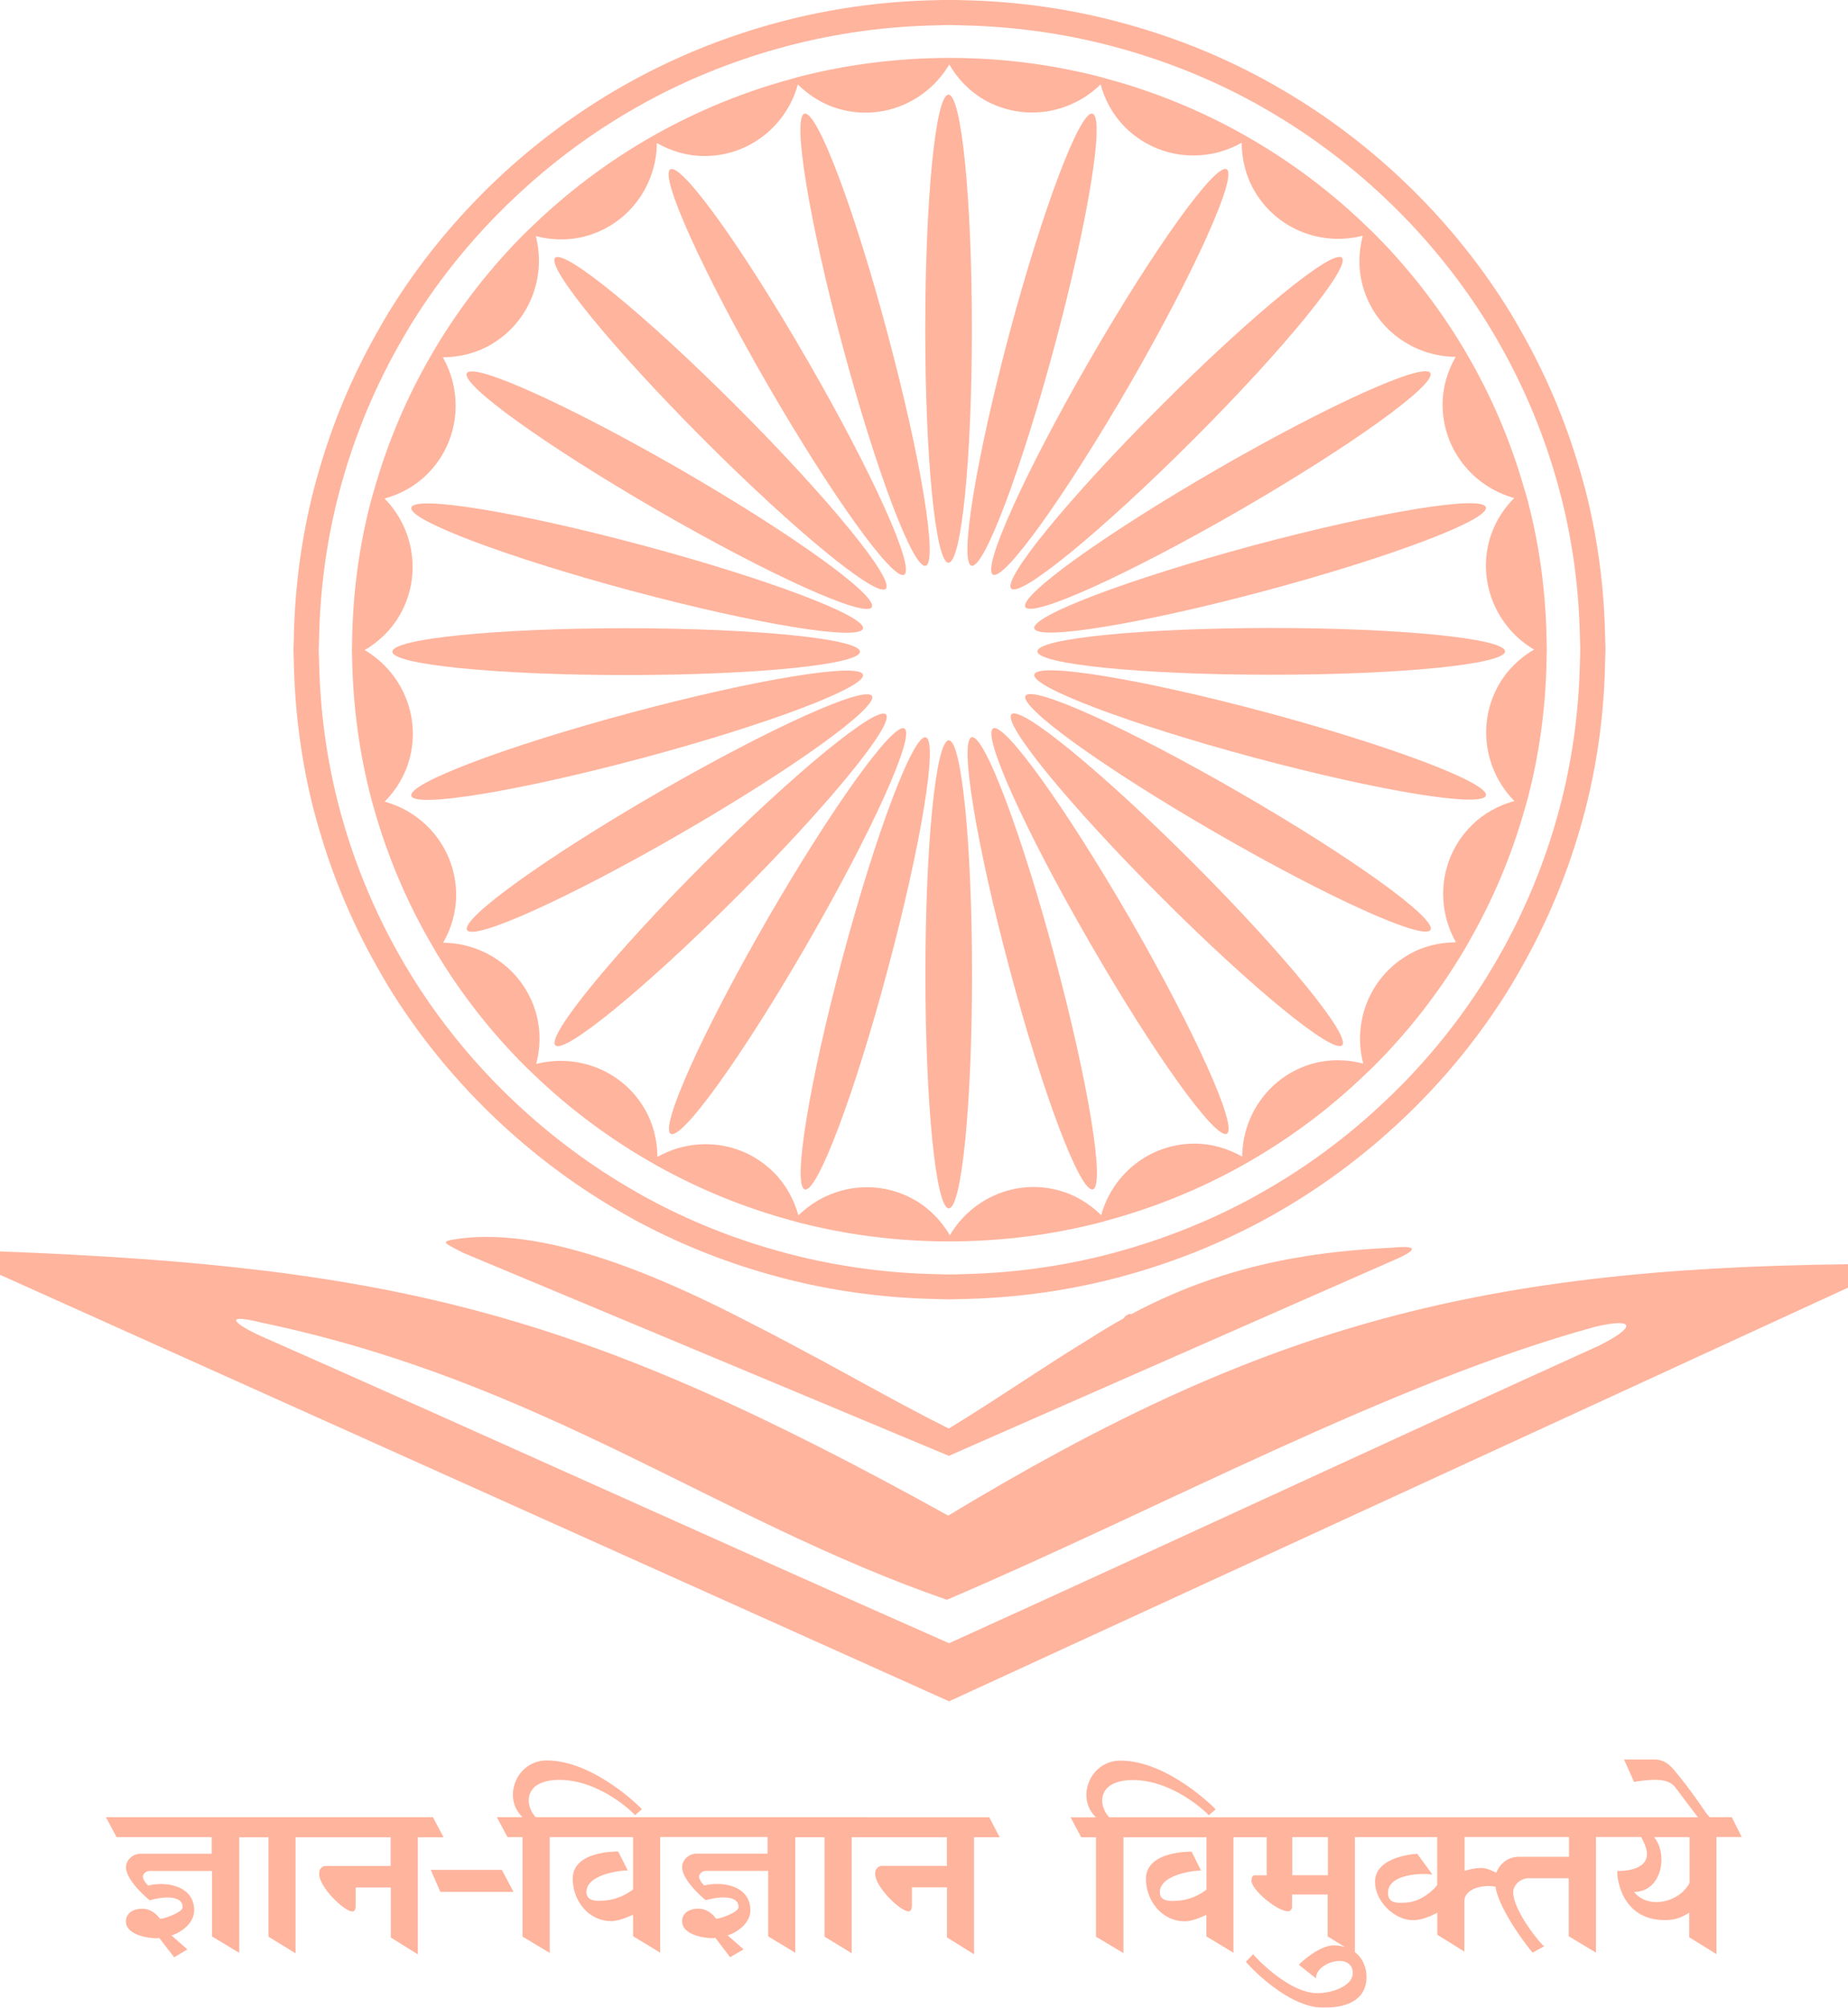 <svg width="116" height="126" viewBox="0 0 116 126" fill="none" xmlns="http://www.w3.org/2000/svg">
<g style="mix-blend-mode:luminosity" opacity="0.4" clip-path="url(#clip0_80_2278)">
<path d="M87.289 78.311C86.864 78.331 86.44 78.356 86.015 78.386C85.062 78.45 84.105 78.544 83.142 78.667C82.421 78.761 81.696 78.875 80.965 79.008C77.717 79.611 74.409 80.658 71.003 82.481C70.914 82.407 70.603 82.575 70.544 82.734C69.828 83.134 69.107 83.559 68.382 84.028C67.024 84.853 65.642 85.752 64.255 86.656C62.68 87.684 61.1 88.717 59.555 89.656C57.664 88.712 55.803 87.694 53.942 86.676C52.471 85.866 50.995 85.066 49.509 84.28C48.788 83.894 48.063 83.514 47.332 83.148C47.258 83.114 47.189 83.074 47.115 83.035C44.099 81.464 41.117 80.1 38.293 79.137C37.706 78.934 37.123 78.751 36.546 78.588C34.862 78.104 33.253 77.783 31.733 77.674C30.73 77.6 29.773 77.615 28.859 77.733C27.526 77.921 27.828 77.971 29.062 78.623C39.231 82.872 49.391 87.121 59.56 91.37C68.851 87.284 78.141 83.208 87.417 79.122C89.066 78.415 89.026 78.144 87.289 78.311Z" fill="#FF430A"/>
<path d="M19.682 50.796C19.796 51.241 19.924 51.681 20.052 52.115C20.936 55.149 22.165 58.039 23.696 60.732C23.928 61.142 24.16 61.547 24.402 61.948C26.031 64.596 27.961 67.042 30.138 69.25C30.479 69.596 30.829 69.937 31.184 70.273C33.411 72.378 35.874 74.245 38.535 75.816C38.969 76.073 39.404 76.32 39.843 76.562C42.504 78.005 45.343 79.156 48.319 79.991C48.813 80.13 49.307 80.263 49.81 80.382C52.708 81.083 55.729 81.474 58.834 81.528C59.086 81.533 59.338 81.548 59.594 81.548C59.866 81.548 60.133 81.533 60.399 81.528C63.499 81.469 66.52 81.073 69.418 80.372C69.922 80.248 70.421 80.115 70.914 79.977C73.886 79.137 76.725 77.981 79.385 76.538C79.83 76.296 80.264 76.049 80.694 75.792C83.354 74.216 85.813 72.348 88.039 70.243C88.395 69.907 88.745 69.571 89.086 69.22C91.263 67.012 93.193 64.561 94.817 61.908C95.059 61.508 95.291 61.103 95.518 60.698C97.048 58 98.278 55.105 99.161 52.071C99.29 51.631 99.418 51.191 99.527 50.747C100.287 47.758 100.706 44.635 100.756 41.428C100.761 41.211 100.776 40.994 100.776 40.771C100.776 40.534 100.761 40.302 100.756 40.07C100.702 36.858 100.282 33.741 99.517 30.752C99.403 30.307 99.275 29.872 99.147 29.432C98.258 26.399 97.034 23.513 95.498 20.816C95.266 20.405 95.034 19.995 94.792 19.6C93.163 16.952 91.228 14.501 89.051 12.293C88.71 11.947 88.36 11.606 88.005 11.27C85.778 9.165 83.315 7.302 80.654 5.731C80.225 5.474 79.785 5.227 79.346 4.985C76.69 3.543 73.851 2.391 70.88 1.556C70.381 1.418 69.882 1.285 69.379 1.161C66.481 0.459 63.46 0.069 60.36 0.01C60.103 0.005 59.851 -0.01 59.594 -0.01C59.328 -0.01 59.066 0.005 58.8 0.01C55.695 0.069 52.673 0.464 49.771 1.166C49.272 1.29 48.773 1.423 48.28 1.561C45.308 2.401 42.469 3.557 39.809 5C39.364 5.242 38.93 5.489 38.495 5.746C35.84 7.322 33.381 9.185 31.155 11.29C30.799 11.626 30.449 11.967 30.108 12.317C27.936 14.526 26.006 16.977 24.382 19.63C24.135 20.03 23.908 20.435 23.676 20.845C22.145 23.543 20.921 26.433 20.043 29.472C19.914 29.912 19.786 30.351 19.677 30.791C18.917 33.79 18.497 36.908 18.443 40.119C18.438 40.337 18.423 40.559 18.423 40.776C18.423 41.014 18.438 41.246 18.443 41.483C18.502 44.689 18.922 47.812 19.682 50.796ZM20.033 39.951C20.097 37.002 20.482 34.131 21.168 31.374C21.306 30.821 21.454 30.277 21.617 29.734C22.447 26.937 23.572 24.274 24.974 21.774C25.251 21.28 25.537 20.786 25.833 20.307C27.349 17.856 29.136 15.588 31.145 13.533C31.54 13.128 31.945 12.732 32.359 12.347C34.443 10.386 36.738 8.641 39.216 7.164C39.695 6.878 40.174 6.606 40.663 6.339C43.166 4.985 45.841 3.903 48.635 3.103C49.159 2.955 49.687 2.811 50.215 2.688C52.96 2.026 55.823 1.65 58.76 1.591C59.037 1.586 59.313 1.571 59.594 1.571C59.861 1.571 60.123 1.586 60.389 1.591C63.322 1.65 66.18 2.021 68.925 2.673C69.458 2.801 69.991 2.94 70.519 3.093C73.313 3.883 75.989 4.965 78.492 6.314C78.985 6.576 79.464 6.858 79.943 7.139C82.421 8.612 84.722 10.356 86.81 12.312C87.225 12.698 87.629 13.093 88.024 13.498C90.038 15.554 91.826 17.821 93.351 20.272C93.652 20.756 93.938 21.245 94.215 21.739C95.617 24.235 96.752 26.898 97.582 29.694C97.745 30.238 97.893 30.781 98.031 31.329C98.722 34.087 99.107 36.957 99.171 39.912C99.176 40.198 99.191 40.49 99.191 40.776C99.191 41.053 99.176 41.33 99.171 41.606C99.107 44.556 98.722 47.427 98.036 50.184C97.897 50.737 97.749 51.28 97.587 51.819C96.757 54.615 95.627 57.283 94.225 59.783C93.948 60.278 93.662 60.767 93.366 61.246C91.85 63.697 90.063 65.965 88.054 68.02C87.659 68.425 87.254 68.815 86.844 69.201C84.756 71.167 82.461 72.911 79.978 74.388C79.499 74.67 79.02 74.947 78.531 75.214C76.028 76.567 73.353 77.649 70.554 78.45C70.031 78.603 69.502 78.741 68.969 78.87C66.224 79.532 63.366 79.902 60.434 79.967C60.152 79.972 59.876 79.986 59.594 79.986C59.333 79.986 59.071 79.972 58.81 79.967C55.872 79.912 53.014 79.537 50.264 78.88C49.731 78.756 49.208 78.613 48.685 78.465C45.886 77.674 43.21 76.592 40.707 75.238C40.218 74.977 39.735 74.695 39.261 74.413C36.778 72.936 34.482 71.197 32.389 69.235C31.979 68.85 31.57 68.45 31.175 68.049C29.165 65.994 27.373 63.726 25.853 61.276C25.552 60.791 25.265 60.302 24.989 59.808C23.587 57.313 22.456 54.65 21.622 51.854C21.459 51.31 21.311 50.767 21.173 50.218C20.487 47.461 20.097 44.591 20.033 41.641C20.028 41.349 20.008 41.063 20.008 40.771C20.013 40.5 20.028 40.228 20.033 39.951Z" fill="#FF430A"/>
<path d="M23.306 50.139C23.37 50.386 23.444 50.628 23.513 50.87C24.352 53.815 25.547 56.607 27.048 59.206C27.166 59.408 27.28 59.615 27.403 59.818C28.978 62.427 30.864 64.828 33.016 66.967C33.164 67.116 33.317 67.259 33.47 67.402C35.667 69.517 38.115 71.36 40.781 72.896C40.944 72.99 41.102 73.079 41.265 73.173C43.921 74.65 46.769 75.816 49.771 76.622C49.934 76.666 50.092 76.716 50.255 76.755C53.177 77.496 56.233 77.897 59.382 77.911C59.451 77.911 59.526 77.916 59.595 77.916C59.683 77.916 59.772 77.911 59.861 77.911C63.011 77.887 66.067 77.486 68.989 76.74C69.152 76.701 69.315 76.651 69.478 76.602C72.479 75.792 75.332 74.626 77.983 73.143C78.146 73.055 78.304 72.961 78.467 72.867C81.128 71.33 83.576 69.482 85.768 67.363C85.916 67.219 86.07 67.081 86.218 66.933C88.365 64.789 90.251 62.382 91.821 59.769C91.944 59.571 92.058 59.364 92.171 59.161C93.672 56.557 94.862 53.761 95.696 50.816C95.765 50.574 95.839 50.332 95.903 50.085C96.649 47.219 97.053 44.22 97.083 41.132C97.083 41.008 97.093 40.89 97.093 40.766C97.093 40.628 97.083 40.495 97.083 40.361C97.049 37.273 96.644 34.274 95.893 31.409C95.829 31.162 95.755 30.924 95.681 30.682C94.842 27.738 93.652 24.941 92.147 22.342C92.028 22.14 91.914 21.932 91.791 21.735C90.216 19.126 88.331 16.725 86.178 14.58C86.03 14.432 85.877 14.289 85.724 14.146C83.532 12.036 81.079 10.188 78.418 8.656C78.255 8.562 78.097 8.469 77.934 8.38C75.283 6.902 72.435 5.736 69.433 4.931C69.265 4.886 69.103 4.837 68.935 4.793C66.017 4.051 62.961 3.651 59.817 3.636C59.743 3.636 59.669 3.631 59.595 3.631C59.506 3.631 59.422 3.636 59.333 3.636C56.183 3.661 53.123 4.061 50.2 4.807C50.037 4.852 49.874 4.901 49.712 4.946C46.71 5.756 43.862 6.927 41.211 8.404C41.048 8.493 40.89 8.587 40.732 8.676C38.071 10.213 35.623 12.06 33.431 14.175C33.278 14.318 33.13 14.462 32.977 14.61C30.824 16.754 28.943 19.16 27.369 21.774C27.25 21.972 27.132 22.179 27.018 22.377C25.517 24.976 24.328 27.772 23.493 30.717C23.424 30.964 23.345 31.206 23.281 31.453C22.531 34.314 22.131 37.313 22.101 40.401C22.101 40.524 22.091 40.643 22.091 40.766C22.091 40.905 22.101 41.038 22.101 41.176C22.146 44.274 22.555 47.278 23.306 50.139ZM25.088 38.612C26.49 36.176 26.016 33.197 24.14 31.29C25.122 31.018 26.055 30.524 26.826 29.748C28.815 27.762 29.121 24.758 27.798 22.426C28.82 22.416 29.852 22.184 30.799 21.636C33.228 20.233 34.304 17.411 33.633 14.817C34.62 15.074 35.677 15.114 36.733 14.832C39.443 14.106 41.216 11.655 41.23 8.977C42.119 9.481 43.131 9.793 44.227 9.793C47.036 9.793 49.371 7.885 50.082 5.301C50.807 6.018 51.706 6.581 52.762 6.863C55.472 7.589 58.222 6.354 59.585 4.046C60.098 4.926 60.819 5.702 61.762 6.25C64.2 7.653 67.177 7.174 69.083 5.297C69.354 6.28 69.853 7.214 70.623 7.984C72.612 9.97 75.609 10.277 77.939 8.958C77.949 9.98 78.186 11.013 78.729 11.957C80.131 14.393 82.954 15.465 85.541 14.793C85.285 15.781 85.245 16.838 85.526 17.895C86.247 20.608 88.696 22.372 91.371 22.397C90.868 23.286 90.552 24.299 90.552 25.391C90.552 28.197 92.462 30.544 95.044 31.255C94.328 31.982 93.766 32.881 93.479 33.938C92.759 36.651 93.988 39.408 96.293 40.766C95.415 41.285 94.639 42.002 94.096 42.95C92.694 45.381 93.178 48.365 95.059 50.273C94.072 50.544 93.139 51.038 92.364 51.814C90.374 53.8 90.068 56.804 91.391 59.136C90.369 59.146 89.338 59.378 88.395 59.927C85.966 61.335 84.89 64.156 85.571 66.75C84.579 66.493 83.522 66.454 82.466 66.735C79.756 67.462 77.993 69.912 77.974 72.59C77.085 72.086 76.078 71.775 74.987 71.775C72.168 71.775 69.833 73.682 69.122 76.266C68.397 75.55 67.498 74.986 66.442 74.705C63.731 73.978 60.982 75.214 59.624 77.526C59.106 76.646 58.385 75.871 57.437 75.322C55.004 73.919 52.027 74.398 50.116 76.281C49.845 75.298 49.346 74.359 48.571 73.583C46.592 71.597 43.59 71.291 41.265 72.61C41.26 71.587 41.023 70.559 40.475 69.611C39.073 67.18 36.254 66.108 33.658 66.775C33.914 65.787 33.954 64.729 33.672 63.672C32.942 60.959 30.493 59.191 27.818 59.166C28.321 58.277 28.632 57.269 28.632 56.172C28.632 53.361 26.732 51.023 24.145 50.312C24.861 49.586 25.424 48.687 25.705 47.629C26.436 44.917 25.201 42.16 22.891 40.801C23.77 40.277 24.545 39.561 25.088 38.612Z" fill="#FF430A"/>
<path d="M63.495 44.828C62.917 45.401 67.103 50.515 72.835 56.251C78.556 61.987 83.671 66.172 84.248 65.599C84.816 65.026 80.63 59.907 74.908 54.176C69.177 48.44 64.062 44.255 63.495 44.828Z" fill="#FF430A"/>
<path d="M59.535 35.317C60.355 35.317 61.007 28.741 61.007 20.628C61.007 12.52 60.355 5.944 59.535 5.939C58.731 5.939 58.079 12.515 58.079 20.628C58.074 28.741 58.731 35.317 59.535 35.317Z" fill="#FF430A"/>
<path d="M58.104 35.509C58.884 35.302 57.813 28.78 55.715 20.944C53.626 13.108 51.291 6.927 50.497 7.134C49.717 7.347 50.783 13.869 52.886 21.7C54.984 29.536 57.324 35.717 58.104 35.509Z" fill="#FF430A"/>
<path d="M62.325 36.063C63.031 36.468 66.876 31.097 70.939 24.076C74.987 17.051 77.702 11.028 76.996 10.623C76.305 10.217 72.445 15.588 68.397 22.609C64.339 29.63 61.624 35.653 62.325 36.063Z" fill="#FF430A"/>
<path d="M63.48 36.942C64.048 37.515 69.162 33.331 74.893 27.599C80.625 21.868 84.801 16.749 84.233 16.176C83.656 15.603 78.551 19.788 72.82 25.524C67.089 31.255 62.902 36.369 63.48 36.942Z" fill="#FF430A"/>
<path d="M56.756 36.068C57.462 35.663 54.747 29.64 50.684 22.614C46.636 15.588 42.791 10.222 42.075 10.628C41.384 11.033 44.099 17.061 48.147 24.081C52.205 31.102 56.055 36.473 56.756 36.068Z" fill="#FF430A"/>
<path d="M60.982 35.505C61.762 35.712 64.097 29.531 66.2 21.7C68.298 13.864 69.369 7.342 68.574 7.134C67.794 6.922 65.454 13.108 63.356 20.939C61.268 28.77 60.202 35.292 60.982 35.505Z" fill="#FF430A"/>
<path d="M54.169 42.343C53.967 41.562 47.446 42.629 39.626 44.724C31.792 46.824 25.606 49.161 25.818 49.947C26.031 50.727 32.542 49.66 40.376 47.56C48.211 45.46 54.381 43.123 54.169 42.343Z" fill="#FF430A"/>
<path d="M39.31 42.367C47.406 42.367 53.981 41.71 53.981 40.9C53.981 40.09 47.406 39.432 39.31 39.428C31.199 39.428 24.628 40.085 24.628 40.9C24.628 41.71 31.199 42.367 39.31 42.367Z" fill="#FF430A"/>
<path d="M55.601 36.952C56.178 36.379 51.992 31.265 46.261 25.529C40.539 19.798 35.425 15.613 34.847 16.181C34.28 16.754 38.466 21.868 44.188 27.604C49.919 33.34 55.033 37.53 55.601 36.952Z" fill="#FF430A"/>
<path d="M41.285 32.036C48.3 36.092 54.317 38.81 54.722 38.108C55.127 37.402 49.771 33.548 42.756 29.491C35.726 25.435 29.709 22.718 29.304 23.419C28.899 24.126 34.27 27.98 41.285 32.036Z" fill="#FF430A"/>
<path d="M39.611 37.071C47.441 39.17 53.957 40.238 54.169 39.452C54.381 38.672 48.201 36.334 40.376 34.235C32.547 32.135 26.031 31.068 25.818 31.853C25.606 32.634 31.792 34.971 39.611 37.071Z" fill="#FF430A"/>
<path d="M77.811 49.744C70.796 45.688 64.773 42.965 64.373 43.672C63.973 44.373 69.325 48.232 76.354 52.283C83.369 56.34 89.392 59.057 89.792 58.356C90.196 57.654 84.84 53.8 77.811 49.744Z" fill="#FF430A"/>
<path d="M60.992 46.27C60.212 46.478 61.278 53.005 63.381 60.836C65.464 68.672 67.804 74.853 68.599 74.645C69.379 74.433 68.313 67.911 66.21 60.08C64.112 52.244 61.772 46.063 60.992 46.27Z" fill="#FF430A"/>
<path d="M59.56 46.463C58.745 46.463 58.089 53.039 58.089 61.147C58.089 69.255 58.745 75.836 59.56 75.836C60.365 75.836 61.016 69.26 61.016 61.147C61.016 53.034 60.365 46.463 59.56 46.463Z" fill="#FF430A"/>
<path d="M58.113 46.276C57.333 46.068 54.993 52.249 52.895 60.08C50.797 67.911 49.726 74.438 50.521 74.65C51.301 74.858 53.641 68.677 55.724 60.841C57.822 53.01 58.893 46.483 58.113 46.276Z" fill="#FF430A"/>
<path d="M62.339 45.717C61.633 46.122 64.348 52.145 68.411 59.166C72.459 66.192 76.315 71.557 77.011 71.152C77.712 70.747 74.997 64.719 70.954 57.699C66.886 50.673 63.04 45.307 62.339 45.717Z" fill="#FF430A"/>
<path d="M56.771 45.722C56.07 45.317 52.219 50.683 48.161 57.703C44.114 64.724 41.398 70.752 42.104 71.157C42.81 71.562 46.656 66.197 50.704 59.176C54.757 52.15 57.472 46.127 56.771 45.722Z" fill="#FF430A"/>
<path d="M79.484 44.709C71.65 42.609 65.138 41.542 64.926 42.328C64.714 43.113 70.9 45.445 78.714 47.545C86.549 49.645 93.06 50.712 93.272 49.927C93.489 49.146 87.304 46.809 79.484 44.709Z" fill="#FF430A"/>
<path d="M54.732 43.682C54.317 42.985 48.309 45.702 41.285 49.754C34.27 53.81 28.914 57.664 29.318 58.37C29.723 59.072 35.741 56.355 42.756 52.298C49.766 48.247 55.132 44.388 54.732 43.682Z" fill="#FF430A"/>
<path d="M64.926 39.442C65.138 40.228 71.65 39.161 79.484 37.061C87.304 34.961 93.489 32.624 93.272 31.838C93.06 31.058 86.549 32.125 78.714 34.22C70.9 36.32 64.714 38.657 64.926 39.442Z" fill="#FF430A"/>
<path d="M65.119 40.88C65.119 41.69 71.694 42.347 79.79 42.347C87.896 42.347 94.472 41.69 94.472 40.88C94.472 40.07 87.896 39.413 79.79 39.413C71.689 39.418 65.119 40.07 65.119 40.88Z" fill="#FF430A"/>
<path d="M64.363 38.099C64.778 38.8 70.786 36.083 77.816 32.026C84.83 27.97 90.187 24.116 89.782 23.41C89.377 22.708 83.359 25.43 76.344 29.482C69.325 33.538 63.959 37.397 64.363 38.099Z" fill="#FF430A"/>
<path d="M55.611 44.838C55.043 44.264 49.929 48.449 44.197 54.181C38.466 59.917 34.295 65.031 34.858 65.604C35.435 66.177 40.539 61.987 46.271 56.256C52.002 50.525 56.188 45.411 55.611 44.838Z" fill="#FF430A"/>
<path d="M59.52 95.12C36.718 82.487 25.142 79.507 0 78.539V80.006C19.885 88.939 39.685 97.843 59.575 106.775L116.005 80.812V79.344C92.22 79.601 78.744 83.504 59.52 95.12ZM100.391 84.443C86.775 90.619 73.19 96.953 59.575 103.129C45.041 96.711 30.735 90.189 16.207 83.776C14.37 82.897 14.282 82.467 16.444 83.015C34.107 86.711 44.918 95.382 59.437 100.402C72.963 94.631 87.343 86.76 100.193 83.252C102.78 82.669 102.577 83.351 100.391 84.443Z" fill="#FF430A"/>
<path d="M54.406 114.048H53.755H50.886H50.156H42.351H41.546H35.45H34.783H33.628C33.628 114.048 33.189 113.613 33.189 112.996C33.189 112.191 33.88 111.706 35.114 111.706C37.716 111.706 39.863 113.885 39.863 113.92L40.292 113.549C40.292 113.515 37.301 110.486 34.319 110.486C32.419 110.486 31.505 112.823 32.799 114.048H31.189L31.856 115.298H32.799V121.539L34.507 122.566V115.298H35.45H36.106H39.74V118.574C39.666 118.638 38.895 119.276 37.716 119.29C37.301 119.31 36.847 119.261 36.812 118.796C36.738 117.517 39.404 117.359 39.404 117.388L38.802 116.202C38.737 116.202 35.948 116.143 35.948 117.912C35.948 119.256 36.916 120.57 38.372 120.57C38.94 120.57 39.705 120.17 39.74 120.17V121.519L41.438 122.546V115.293H42.218H43.023H48.181V116.336H43.709C43.22 116.336 42.815 116.751 42.815 117.186C42.815 118.035 44.271 119.256 44.311 119.256C44.839 119.093 46.36 118.821 46.36 119.691C46.36 120.046 45.037 120.476 44.938 120.412C44.938 120.377 44.508 119.799 43.881 119.789C43.215 119.77 42.815 120.111 42.815 120.575C42.815 121.618 44.839 121.697 44.903 121.618L45.831 122.838L46.675 122.339L45.669 121.459C45.807 121.459 47.1 120.931 47.1 119.888C47.1 118.381 45.427 118.04 44.197 118.332C44.197 118.332 43.743 117.882 43.921 117.645C43.985 117.517 44.133 117.418 44.311 117.418H48.221V121.529L49.919 122.556V115.303H50.822H51.553H51.755V121.543L53.463 122.586V115.303H54.406H55.073H59.437V117.102H55.354C55.117 117.102 54.939 117.329 54.939 117.522C54.836 118.342 56.509 119.962 57.037 119.962C57.2 119.962 57.24 119.735 57.24 119.592V118.451H59.442V121.593L61.14 122.65V115.303H62.749L62.097 114.053H54.406V114.048Z" fill="#FF430A"/>
<path d="M27.176 114.048H19.509H18.843H15.989H15.259H6.649L7.316 115.298H13.289V116.341H8.817C8.313 116.341 7.908 116.756 7.908 117.191C7.908 118.04 9.369 119.261 9.404 119.261C9.932 119.098 11.463 118.826 11.463 119.696C11.463 120.051 10.13 120.481 10.031 120.417C10.031 120.382 9.606 119.804 8.975 119.794C8.308 119.775 7.903 120.116 7.903 120.58C7.903 121.622 9.927 121.702 9.991 121.622L10.934 122.843L11.764 122.344L10.757 121.464C10.895 121.464 12.188 120.936 12.188 119.893C12.188 118.386 10.515 118.045 9.295 118.337C9.295 118.337 8.831 117.887 9.009 117.65C9.073 117.522 9.221 117.423 9.399 117.423H13.309V121.534L15.017 122.561V115.308H15.911H16.641H16.853V121.548L18.552 122.591V115.308H19.504H20.171H24.52V117.107H20.437C20.2 117.107 20.037 117.334 20.037 117.527C19.934 118.347 21.597 119.967 22.126 119.967C22.303 119.967 22.328 119.74 22.328 119.597V118.455H24.53V121.598L26.228 122.655V115.308H27.842L27.176 114.048Z" fill="#FF430A"/>
<path d="M27.038 117.354L27.64 118.732H32.231L31.5 117.354H27.038Z" fill="#FF430A"/>
<path d="M108.709 114.048H107.321C107.228 113.944 107.119 113.826 107.065 113.747C106.704 113.193 105.84 111.973 105.05 111.049C104.735 110.679 104.384 110.427 103.856 110.427H101.945L102.572 111.84C102.646 111.805 103.555 111.667 104.142 111.711C104.483 111.726 104.922 111.855 105.149 112.161L106.393 113.811L106.586 114.053H101.126H100.361H92.793H86.03H78.363H77.559H71.447H70.781H69.626C69.626 114.053 69.186 113.618 69.186 113.006C69.186 112.2 69.892 111.716 71.111 111.716C73.713 111.716 75.875 113.895 75.875 113.93L76.305 113.559C76.305 113.525 73.313 110.496 70.332 110.496C68.421 110.496 67.503 112.833 68.796 114.058H67.202L67.868 115.308H68.796V121.548L70.519 122.576V115.308H71.447H72.114H75.732V118.584C75.668 118.648 74.903 119.285 73.708 119.3C73.303 119.32 72.839 119.271 72.805 118.806C72.74 117.527 75.391 117.368 75.391 117.398L74.799 116.212C74.725 116.212 71.931 116.153 71.931 117.922C71.931 119.266 72.913 120.58 74.37 120.58C74.932 120.58 75.703 120.18 75.727 120.18V121.529L77.425 122.556V115.303H78.215H79.005H79.509V117.695H78.743C78.605 117.695 78.556 117.887 78.556 118.016C78.516 118.574 80.165 119.957 80.866 119.957C80.965 119.957 81.103 119.829 81.103 119.7V118.9H83.339V121.529L84.435 122.205C84.223 122.136 83.986 122.092 83.719 122.092C82.791 122.092 81.597 123.213 81.533 123.312L82.604 124.162C82.604 123.12 84.914 122.492 84.914 123.841C84.914 124.626 83.621 125.111 82.638 125.091C80.792 125.041 78.664 122.685 78.664 122.65L78.21 123.115C78.235 123.208 80.763 125.985 83.023 126C84.381 126.02 85.689 125.629 85.778 124.187C85.808 123.549 85.566 122.912 85.047 122.512V115.298H86.03H86.647H90.216V118.297C90.216 118.332 89.347 119.419 88.093 119.419C87.743 119.419 87.126 119.483 87.126 118.796C87.126 117.418 89.93 117.576 89.93 117.67L88.962 116.346C88.898 116.346 86.311 116.474 86.311 118.105C86.311 119.325 87.531 120.511 88.686 120.511C89.451 120.511 90.181 120.046 90.221 120.046V121.425L91.919 122.482V119.32C91.919 118.5 93.168 118.258 93.869 118.411C94.136 120.032 96.179 122.546 96.204 122.546L96.935 122.146C96.811 122.146 94.985 119.948 94.985 118.762C94.985 118.297 95.439 117.877 95.967 117.877H98.47V121.519L100.178 122.546V115.293H101.022H101.787H103.017C103.017 115.293 103.382 115.916 103.382 116.346C103.382 117.517 101.521 117.418 101.521 117.418C101.481 117.576 101.62 120.506 104.512 120.506C105.139 120.506 105.544 120.348 106.033 120.041V121.583L107.741 122.64V115.293H109.326L108.709 114.048ZM83.354 117.69H81.118V115.298H83.354V117.69ZM98.48 116.533H95.325C94.654 116.533 94.131 116.978 93.923 117.531C93.647 117.403 93.346 117.25 93.025 117.235C92.561 117.22 91.934 117.413 91.934 117.413V115.293H93.469H94.062H98.485V116.533H98.48ZM106.048 118.179C105.421 119.394 103.471 119.859 102.567 118.737C104.315 118.737 104.73 116.385 103.826 115.298H106.053V118.179H106.048Z" fill="#FF430A"/>
</g>
<defs>
<clipPath id="clip0_80_2278">
<rect width="116" height="126" fill="white"/>
</clipPath>
</defs>
</svg>

